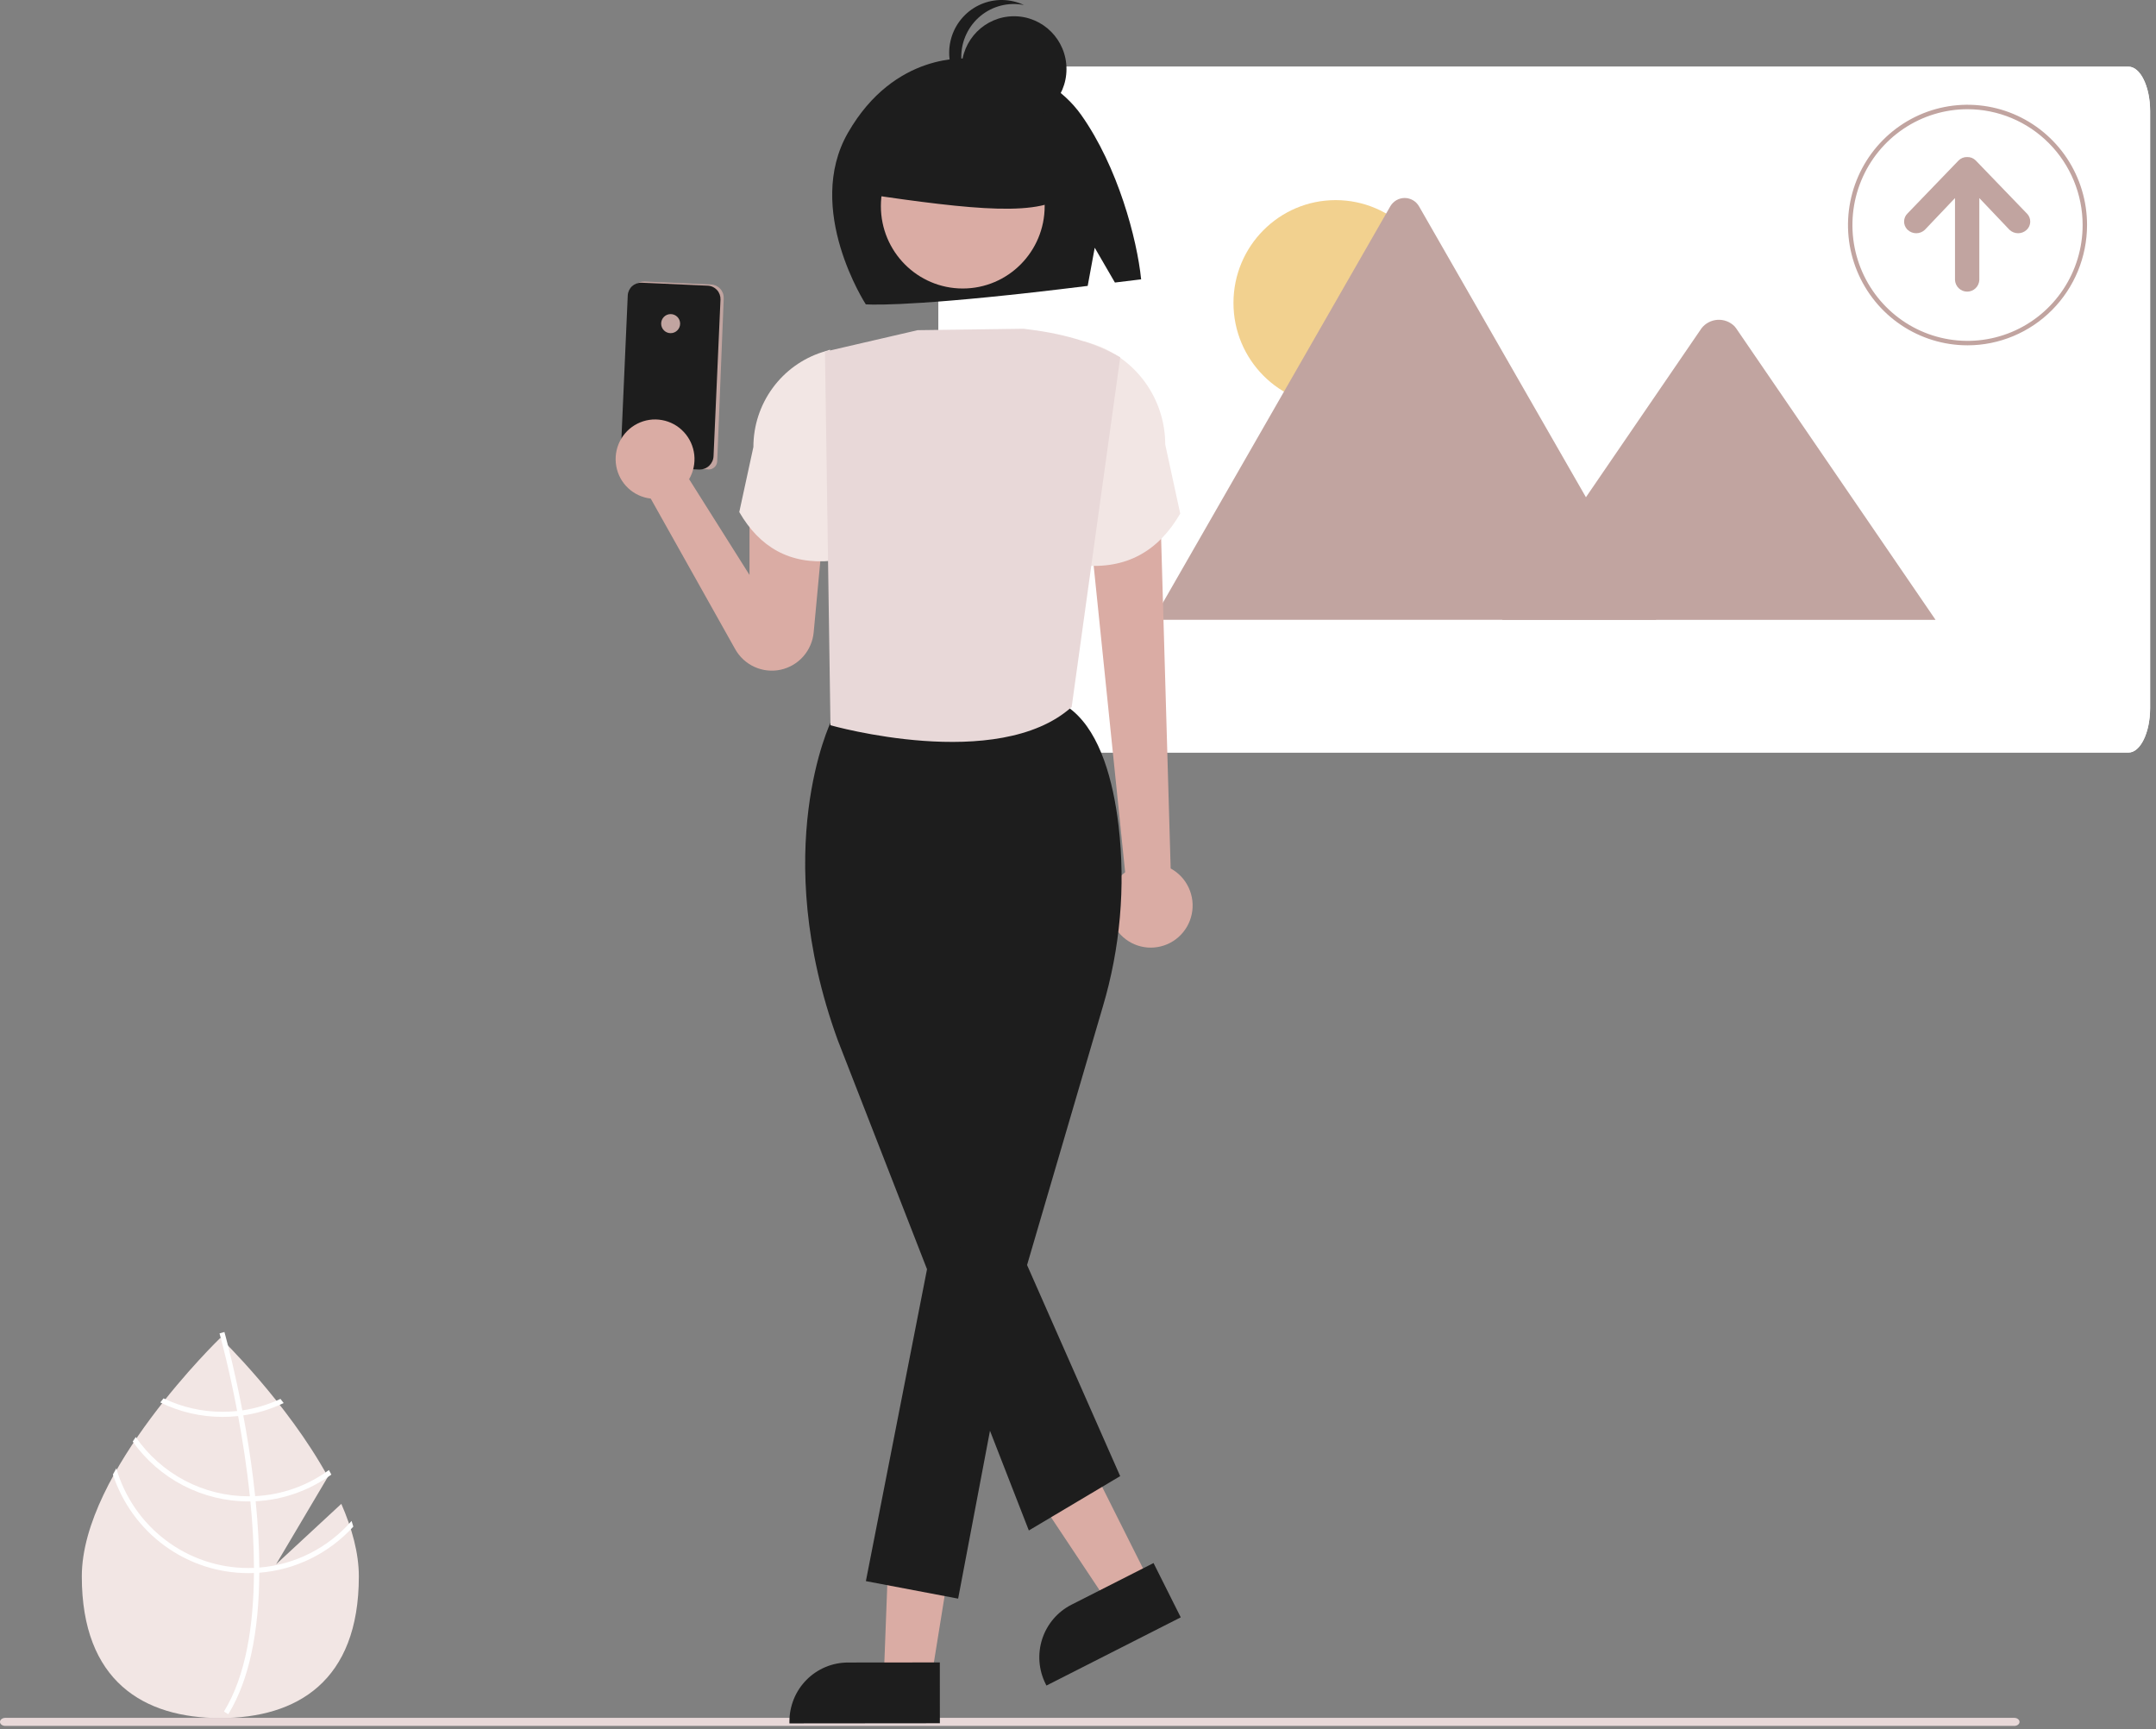<svg width="91" height="73" viewBox="0 0 91 73" fill="none" xmlns="http://www.w3.org/2000/svg">
<rect x="0" y="0" width="91" height="73" fill="#808080" stroke="none"/>
<path d="M14.406 63.478L11.654 66.028L13.841 62.335C12.118 59.19 9.3 56.473 9.3 56.473C9.3 56.473 3.453 62.11 3.453 66.541C3.453 70.972 6.071 72.52 9.3 72.52C12.529 72.52 15.146 70.972 15.146 66.541C15.146 65.555 14.856 64.509 14.406 63.478Z" fill="#F2E6E4"/>
<path d="M10.945 66.164V66.382C10.932 68.921 10.507 70.902 9.672 72.297C9.66 72.318 9.647 72.337 9.635 72.358L9.542 72.3L9.453 72.244C10.379 70.738 10.707 68.609 10.718 66.394C10.719 66.323 10.72 66.25 10.719 66.178C10.716 65.24 10.659 64.292 10.568 63.371C10.561 63.3 10.554 63.227 10.546 63.155C10.42 61.939 10.237 60.778 10.05 59.769C10.037 59.698 10.023 59.626 10.009 59.556C9.686 57.85 9.356 56.614 9.281 56.34C9.272 56.307 9.267 56.288 9.266 56.284L9.368 56.255L9.369 56.254L9.472 56.225C9.473 56.229 9.491 56.291 9.521 56.405C9.636 56.833 9.935 57.996 10.228 59.529C10.241 59.598 10.255 59.67 10.268 59.741C10.421 60.559 10.57 61.474 10.688 62.434C10.718 62.676 10.745 62.913 10.769 63.148C10.777 63.221 10.785 63.293 10.791 63.364C10.89 64.36 10.941 65.293 10.945 66.164Z" fill="white"/>
<path d="M10.22 59.534C10.148 59.543 10.075 59.553 10.001 59.561C9.799 59.581 9.597 59.592 9.395 59.592C8.532 59.593 7.68 59.4 6.902 59.025C6.857 59.083 6.812 59.14 6.766 59.198C7.584 59.601 8.484 59.809 9.395 59.808C9.611 59.808 9.827 59.797 10.042 59.774C10.115 59.766 10.188 59.756 10.26 59.745C10.854 59.66 11.432 59.484 11.973 59.223C11.927 59.164 11.882 59.105 11.838 59.048C11.325 59.289 10.78 59.453 10.22 59.534Z" fill="white"/>
<path d="M10.778 63.152C10.704 63.156 10.63 63.158 10.556 63.158C10.533 63.159 10.51 63.159 10.487 63.159C9.552 63.159 8.632 62.932 7.803 62.496C6.975 62.061 6.263 61.43 5.729 60.658C5.686 60.722 5.643 60.786 5.602 60.851C6.158 61.632 6.891 62.268 7.741 62.707C8.591 63.146 9.532 63.376 10.487 63.376C10.517 63.376 10.547 63.376 10.577 63.374C10.652 63.373 10.727 63.371 10.801 63.368C11.948 63.309 13.054 62.918 13.986 62.243C13.952 62.18 13.918 62.116 13.882 62.052C12.976 62.715 11.897 63.097 10.778 63.152Z" fill="white"/>
<path d="M10.948 66.168C10.873 66.174 10.798 66.178 10.722 66.181C10.642 66.185 10.561 66.187 10.481 66.187C9.225 66.186 8.003 65.775 6.999 65.016C5.994 64.257 5.261 63.192 4.909 61.978C4.86 62.066 4.812 62.153 4.766 62.24C5.163 63.45 5.928 64.504 6.954 65.251C7.98 65.999 9.214 66.402 10.481 66.403C10.561 66.403 10.642 66.402 10.721 66.398C10.798 66.396 10.873 66.391 10.948 66.386C12.467 66.266 13.884 65.57 14.913 64.439C14.89 64.359 14.864 64.279 14.839 64.2C13.845 65.34 12.45 66.046 10.948 66.168Z" fill="white"/>
<path d="M89.839 31.766H40.523C40.019 31.765 39.61 30.924 39.609 29.885V4.695C39.609 3.657 40.019 2.816 40.523 2.814H89.839C90.343 2.816 90.751 3.657 90.752 4.695V29.885C90.751 30.923 90.342 31.765 89.839 31.766Z" fill="white"/>
<path d="M56.375 17.127C58.757 17.127 60.687 15.184 60.687 12.787C60.687 10.39 58.757 8.447 56.375 8.447C53.993 8.447 52.062 10.39 52.062 12.787C52.062 15.184 53.993 17.127 56.375 17.127Z" fill="#F2D18F"/>
<path d="M69.906 26.163H48.751C48.724 26.163 48.698 26.161 48.672 26.157L58.678 8.715C58.739 8.607 58.828 8.516 58.935 8.453C59.042 8.391 59.163 8.357 59.288 8.357C59.412 8.357 59.533 8.391 59.641 8.453C59.748 8.516 59.836 8.607 59.897 8.715L66.612 20.42L66.934 20.98L69.906 26.163Z" fill="#C1A4A0"/>
<path d="M81.696 26.164H63.398L66.944 20.981L67.199 20.608L71.82 13.853C71.901 13.75 72.004 13.665 72.12 13.604C72.237 13.543 72.364 13.508 72.495 13.5C72.626 13.492 72.758 13.512 72.88 13.558C73.003 13.605 73.115 13.677 73.208 13.77C73.232 13.796 73.254 13.824 73.275 13.853L81.696 26.164Z" fill="#C1A4A0"/>
<path d="M89.839 31.766H40.523C40.019 31.765 39.61 30.924 39.609 29.885V4.695C39.609 3.657 40.019 2.816 40.523 2.814H89.839C90.343 2.816 90.751 3.657 90.752 4.695V29.885C90.751 30.923 90.342 31.765 89.839 31.766ZM40.523 3.567C40.22 3.567 39.975 4.072 39.975 4.695V29.885C39.975 30.508 40.22 31.013 40.523 31.014H89.839C90.141 31.014 90.386 30.508 90.387 29.885V4.695C90.387 4.072 90.141 3.567 89.839 3.567L40.523 3.567Z" fill="white"/>
<path d="M85.017 72.852H0.223C0.164 72.852 0.107 72.834 0.065 72.802C0.023 72.77 0 72.727 0 72.682C0 72.637 0.023 72.594 0.065 72.562C0.107 72.53 0.164 72.512 0.223 72.512H85.017C85.076 72.512 85.133 72.53 85.175 72.562C85.216 72.594 85.24 72.637 85.24 72.682C85.24 72.727 85.216 72.77 85.175 72.802C85.133 72.834 85.076 72.852 85.017 72.852Z" fill="#E8D8D8"/>
<path d="M45.64 4.858C44.036 2.585 40.863 2.479 40.863 2.479C40.863 2.479 37.771 2.148 35.788 5.609C33.939 8.836 36.544 12.847 36.544 12.847C37.059 12.878 39.285 12.891 45.909 12.068L46.206 10.457L47.058 11.926C47.412 11.882 47.78 11.837 48.165 11.791C47.99 10.081 47.184 7.045 45.64 4.858Z" fill="#1D1D1D"/>
<path d="M49.411 36.658L48.986 21.949L46.094 23.223L47.49 36.817C47.189 37.052 46.971 37.378 46.87 37.748C46.768 38.117 46.788 38.509 46.926 38.867C47.064 39.224 47.312 39.526 47.635 39.73C47.958 39.933 48.338 40.026 48.717 39.994C49.096 39.962 49.456 39.809 49.741 39.555C50.027 39.301 50.223 38.962 50.301 38.587C50.379 38.212 50.335 37.821 50.174 37.474C50.014 37.126 49.746 36.84 49.411 36.658Z" fill="#DAACA4"/>
<path d="M45.656 23.861C47.543 24.045 48.898 23.261 49.815 21.678L49.182 18.762C49.182 17.814 48.881 16.89 48.324 16.125C47.767 15.36 46.982 14.793 46.083 14.507L45.747 14.4L45.656 23.861Z" fill="#F2E6E4"/>
<path d="M29.915 19.816C29.89 19.816 29.865 19.813 29.841 19.808L26.351 19.749L26.344 19.662L26.344 19.658L26.633 12.421C26.637 12.347 26.654 12.275 26.686 12.208C26.717 12.141 26.761 12.081 26.815 12.031C26.869 11.981 26.933 11.942 27.002 11.917C27.071 11.891 27.144 11.88 27.218 11.883L30.013 12.009C30.086 12.012 30.158 12.03 30.225 12.061C30.291 12.093 30.351 12.137 30.401 12.191C30.451 12.246 30.489 12.31 30.514 12.379C30.539 12.449 30.55 12.523 30.547 12.597L30.272 19.47C30.268 19.563 30.229 19.651 30.163 19.715C30.096 19.78 30.007 19.816 29.915 19.816Z" fill="#C1A4A0"/>
<path d="M29.531 19.82C29.522 19.82 29.513 19.819 29.504 19.819L26.764 19.696C26.609 19.689 26.462 19.62 26.357 19.504C26.252 19.389 26.197 19.236 26.204 19.079L26.496 12.472C26.503 12.323 26.569 12.182 26.678 12.081C26.788 11.981 26.932 11.928 27.081 11.934L29.876 12.059C30.024 12.066 30.163 12.132 30.264 12.242C30.364 12.352 30.416 12.498 30.41 12.647L30.117 19.255C30.111 19.407 30.046 19.55 29.937 19.655C29.828 19.761 29.682 19.819 29.531 19.82Z" fill="#1D1D1D"/>
<path d="M28.306 14.063C28.527 14.063 28.707 13.883 28.707 13.661C28.707 13.438 28.527 13.258 28.306 13.258C28.085 13.258 27.906 13.438 27.906 13.661C27.906 13.883 28.085 14.063 28.306 14.063Z" fill="#C1A4A0"/>
<path d="M31.635 21.613V24.269L29.086 20.226C29.267 19.914 29.343 19.551 29.303 19.192C29.262 18.833 29.108 18.497 28.862 18.234C28.617 17.97 28.293 17.794 27.939 17.731C27.586 17.668 27.222 17.721 26.901 17.884C26.58 18.046 26.32 18.308 26.16 18.631C26 18.954 25.947 19.321 26.011 19.677C26.074 20.032 26.25 20.358 26.513 20.604C26.775 20.851 27.11 21.005 27.466 21.045L31.03 27.4C31.216 27.732 31.502 27.995 31.847 28.151C32.192 28.308 32.577 28.349 32.947 28.27C33.317 28.19 33.652 27.994 33.903 27.71C34.154 27.425 34.309 27.068 34.344 26.689L34.785 21.956L31.635 21.613Z" fill="#DAACA4"/>
<path d="M35.119 23.67C33.343 23.843 32.066 23.105 31.203 21.614L31.799 18.868C31.799 17.974 32.082 17.104 32.607 16.384C33.132 15.663 33.871 15.13 34.717 14.861L35.034 14.76L35.119 23.67Z" fill="#F2E6E4"/>
<path d="M39.241 71.264L37.297 70.947L37.589 63.25L40.458 63.718L39.241 71.264Z" fill="#DAACA4"/>
<path d="M39.67 72.74L33.32 72.746L33.32 72.666C33.32 72.006 33.579 71.373 34.042 70.906C34.505 70.439 35.134 70.177 35.789 70.176L39.668 70.172L39.67 72.74Z" fill="#1D1D1D"/>
<path d="M48.532 66.778L46.774 67.671L42.516 61.271L45.111 59.953L48.532 66.778Z" fill="#DAACA4"/>
<path d="M49.837 68.269L44.168 71.148L44.132 71.076C43.837 70.487 43.786 69.804 43.991 69.177C44.196 68.551 44.64 68.032 45.225 67.735L48.688 65.977L49.837 68.269Z" fill="#1D1D1D"/>
<path d="M40.636 12.178C42.546 12.178 44.093 10.621 44.093 8.7C44.093 6.778 42.546 5.221 40.636 5.221C38.727 5.221 37.18 6.778 37.18 8.7C37.18 10.621 38.727 12.178 40.636 12.178Z" fill="#DAACA4"/>
<path d="M44.938 5.194L41.803 3.541L37.474 4.217L36.578 8.198C40.999 8.838 44.059 9.205 45.087 8.123L44.938 5.194Z" fill="#1D1D1D"/>
<path d="M35.076 30.456C35.076 30.456 32.44 35.88 35.36 43.907L43.425 64.602L47.28 62.308L43.35 53.398L46.547 42.493C47.283 40.021 47.51 37.424 47.214 34.861C46.984 32.944 46.449 30.993 45.286 30.01C42.549 27.697 35.076 30.456 35.076 30.456Z" fill="#1D1D1D"/>
<path d="M39.471 51.822L36.547 66.74L40.441 67.479L42.89 54.566L39.471 51.822Z" fill="#1D1D1D"/>
<path d="M43.202 13.877L38.733 13.937L34.82 14.843L35.052 30.613C35.052 30.613 42.126 32.627 45.233 29.842L47.282 15.081C46.132 14.427 44.751 14.051 43.202 13.877Z" fill="#E8D8D8"/>
<path d="M42.8 5.142C44.023 5.142 45.014 4.145 45.014 2.914C45.014 1.683 44.023 0.686 42.8 0.686C41.577 0.686 40.586 1.683 40.586 2.914C40.586 4.145 41.577 5.142 42.8 5.142Z" fill="#1D1D1D"/>
<path d="M40.574 2.398C40.573 2.069 40.646 1.743 40.786 1.445C40.926 1.147 41.13 0.884 41.383 0.675C41.636 0.466 41.932 0.316 42.25 0.236C42.568 0.156 42.899 0.148 43.22 0.213C42.937 0.078 42.628 0.006 42.314 0C42.001 -0.005 41.69 0.056 41.402 0.181C41.114 0.305 40.856 0.49 40.644 0.723C40.432 0.955 40.272 1.23 40.174 1.53C40.076 1.83 40.042 2.147 40.075 2.461C40.108 2.774 40.206 3.077 40.364 3.35C40.522 3.622 40.736 3.858 40.991 4.041C41.246 4.224 41.537 4.351 41.845 4.412C41.465 4.232 41.144 3.948 40.918 3.591C40.693 3.234 40.574 2.821 40.574 2.398Z" fill="#1D1D1D"/>
<path d="M85.542 9.004L83.392 6.774C83.346 6.727 83.289 6.689 83.228 6.664C83.166 6.639 83.1 6.627 83.033 6.629H83.027C82.96 6.627 82.894 6.639 82.832 6.664C82.77 6.689 82.714 6.727 82.667 6.774L80.518 9.004C80.426 9.09 80.372 9.21 80.368 9.337C80.363 9.463 80.409 9.586 80.495 9.679C80.502 9.687 80.51 9.694 80.518 9.701C80.616 9.794 80.746 9.845 80.88 9.845C81.015 9.845 81.144 9.794 81.243 9.701L82.516 8.361V11.816C82.522 11.949 82.579 12.075 82.675 12.167C82.77 12.259 82.897 12.31 83.03 12.31C83.162 12.31 83.289 12.259 83.385 12.167C83.481 12.075 83.537 11.949 83.543 11.816V8.361L84.817 9.701C84.915 9.794 85.045 9.845 85.18 9.845C85.314 9.845 85.444 9.794 85.542 9.701C85.634 9.615 85.688 9.495 85.692 9.369C85.696 9.242 85.65 9.119 85.565 9.027C85.557 9.019 85.55 9.011 85.542 9.004Z" fill="#C1A4A0"/>
<path d="M83.045 14.576C82.047 14.576 81.072 14.278 80.242 13.721C79.412 13.163 78.766 12.37 78.384 11.442C78.002 10.514 77.902 9.493 78.097 8.509C78.292 7.524 78.772 6.619 79.478 5.909C80.183 5.199 81.082 4.715 82.061 4.519C83.039 4.324 84.054 4.424 84.976 4.808C85.897 5.193 86.685 5.843 87.24 6.678C87.794 7.513 88.09 8.495 88.09 9.499C88.088 10.845 87.556 12.136 86.611 13.088C85.665 14.039 84.383 14.575 83.045 14.576ZM83.045 4.61C82.084 4.61 81.145 4.897 80.346 5.434C79.547 5.971 78.924 6.735 78.557 7.628C78.189 8.521 78.093 9.504 78.28 10.453C78.468 11.401 78.93 12.272 79.61 12.956C80.289 13.64 81.155 14.106 82.097 14.294C83.04 14.483 84.016 14.386 84.904 14.016C85.792 13.646 86.551 13.019 87.084 12.215C87.618 11.411 87.903 10.466 87.903 9.499C87.902 8.203 87.389 6.96 86.479 6.044C85.568 5.127 84.333 4.611 83.045 4.61Z" fill="#C1A4A0"/>
</svg>
